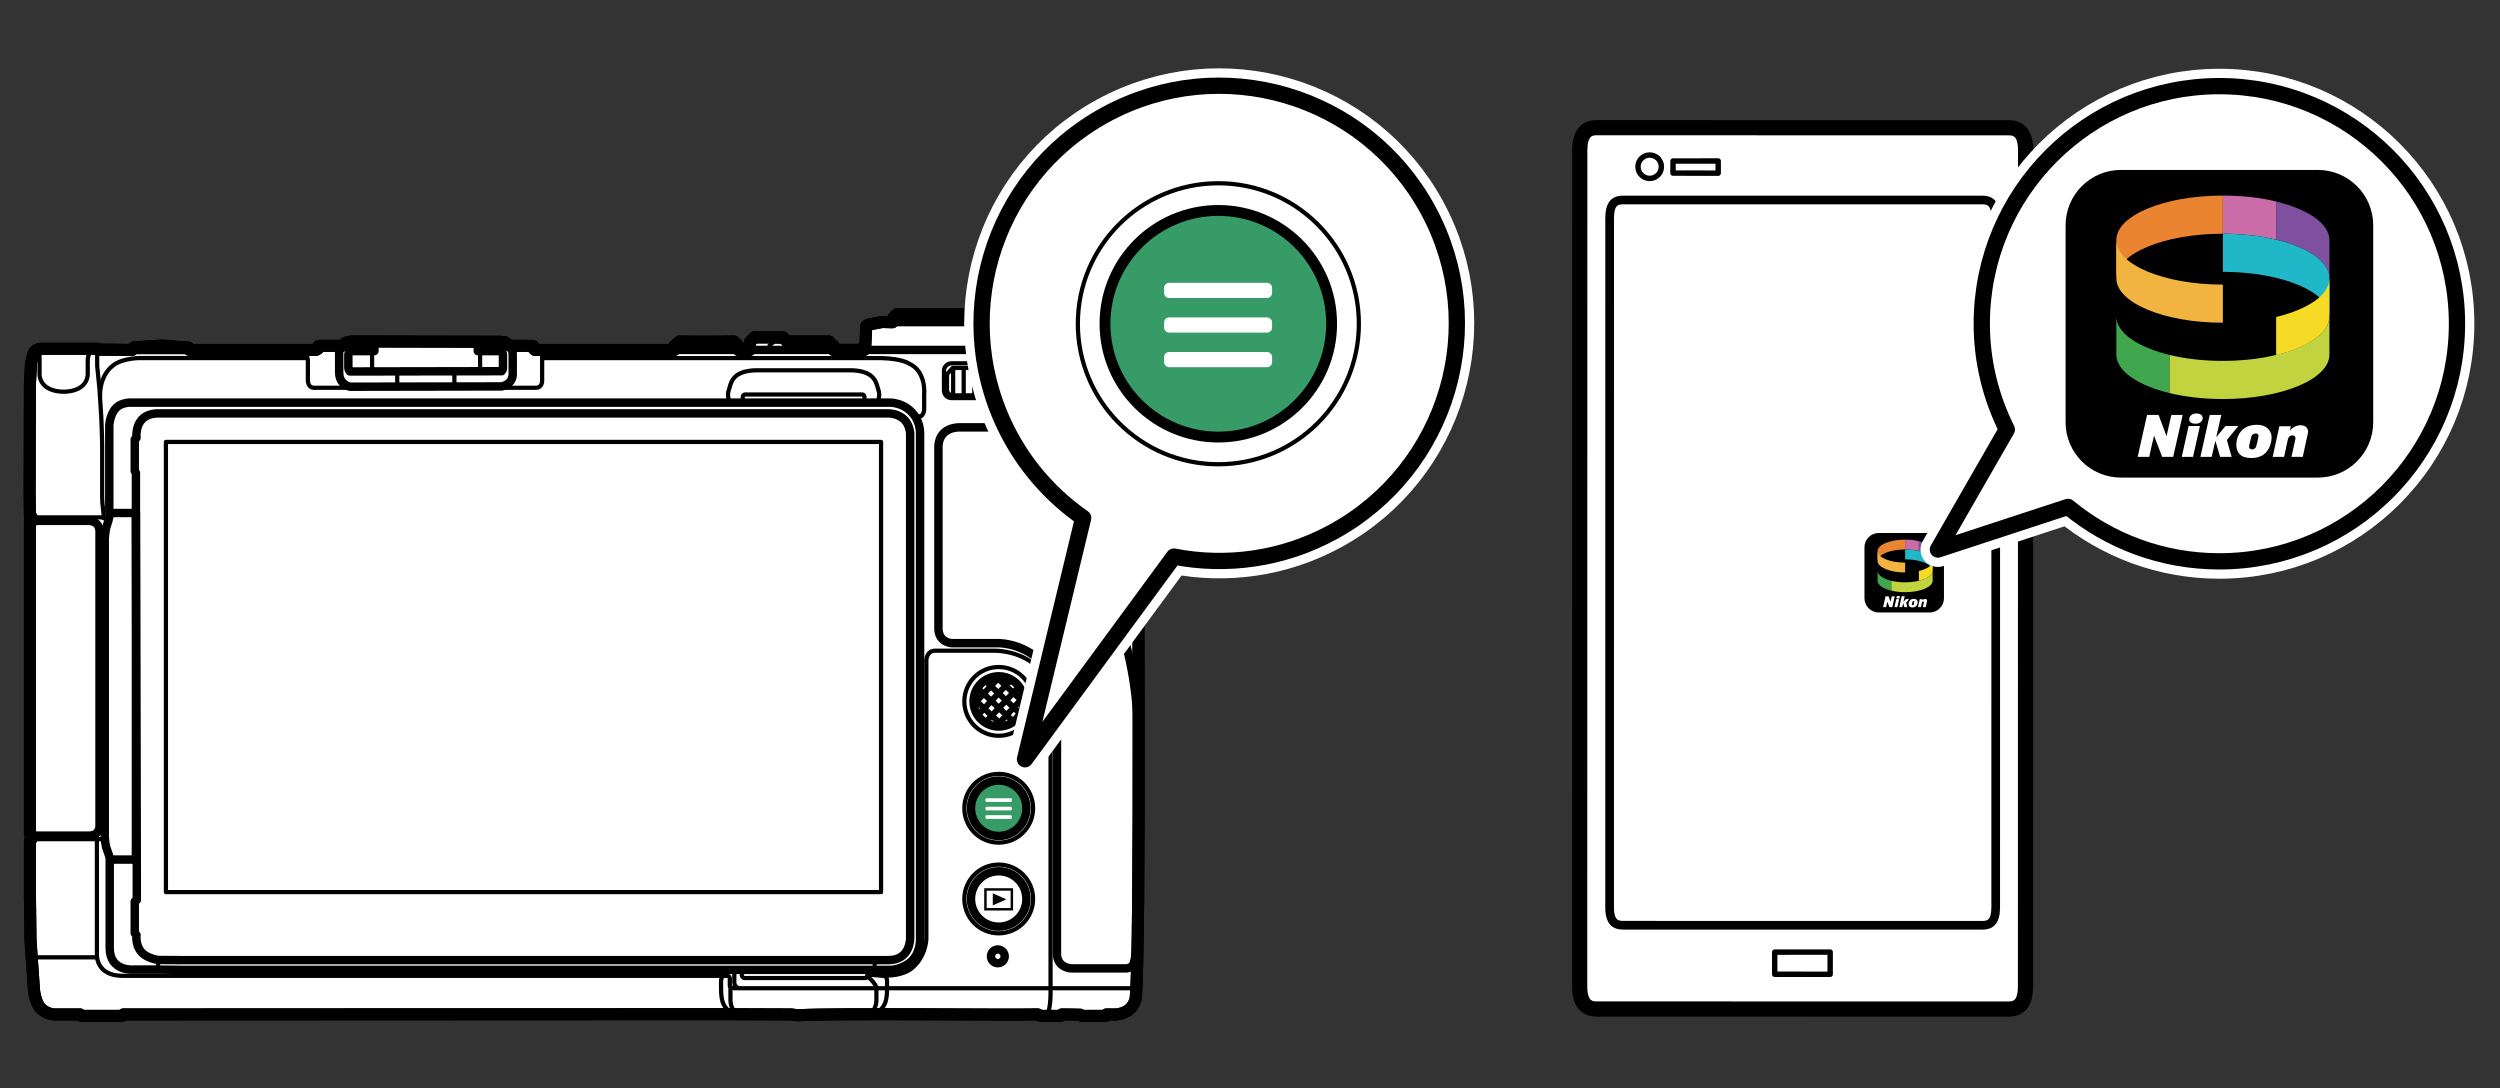 <?xml version="1.0" encoding="utf-8"?>
<!-- Generator: Adobe Illustrator 29.3.1, SVG Export Plug-In . SVG Version: 9.03 Build 55982)  -->
<!DOCTYPE svg PUBLIC "-//W3C//DTD SVG 1.1//EN" "http://www.w3.org/Graphics/SVG/1.1/DTD/svg11.dtd">
<svg version="1.1" xmlns="http://www.w3.org/2000/svg" xmlns:xlink="http://www.w3.org/1999/xlink" x="0px" y="0px"
	 width="414.652px" height="180.51px" viewBox="0 0 414.652 180.51"
	 style="enable-background:new 0 0 414.652 180.51;" xml:space="preserve">
<rect x="0" y="0" width="414.652" height="180.51" fill="#333333" stroke="none"/>
<g id="Format">
</g>
<g id="Body">
	<g>
		<path style="fill:#FFFFFF;" d="M175.549,58.039c-0.012,0.002,2.121-0,2.362,0.001
			c-0.009,0.007,0.458-0.25,0.438-0.241c-0.022-0.001,9.225,0.048,9.225,0.048h0.241l0.386,0.097
			l0.241,0.193l0.338,0.386l0.145,0.531v0.145c0.083,1.898,0.003,12.862,0,15.02l-0.145,0.097
			c0,0-0.193,0-0.193,0c0.181,6.259,0.574,75.881-0.111,89.581l0.063,0.009h-0.063
			c-0.04,0.79-0.083,1.393-0.13,1.787c0,0-0.24,1.131-1.135,1.811
			c-0.895,0.68-2.053,0.749-2.053,0.749h-1.642v0.193l-0.29,0.048h-3.864
			c0,0-0.193-0.193-0.193-0.193c-0.043-0.001-3.151-0.057-3.043-0.048l-0.193,0.241c0,0-0.58,0-0.58,0
			c-0.313-0-1.243,0-1.956,0c-0.053,0.026-0.109,0.044-0.17,0.048l-0.189-0.048
			c-0.191,0-0.347,0-0.439,0c0,0-0.36-0.18-0.458-0.229l-0.048-0.012
			c-6.681,0.123-32.74-0.248-39.822,0.145l-1.014-0.145l-11.978-0.048l-98.815,0.048l-0.241,0.241
			h-6.617h-0.145l-0.193-0.241h-0.918H9.408c-1.593,0.098-2.608-0.968-2.608-0.968
			c-0.948-0.913-1.159-3.041-1.159-3.041l-0.58-8.307l-0.097-7.438v-8.084v-0.947
			c0.026-0.174,0.241-0.29,0.241-0.29c0.097-0.216,0.097-0.531,0.097-0.531
			c-0.27-0.1-0.338-0.393-0.338-0.393v-1.007V86.438l0.145-0.048h0.241v-0.097l-0.097-0.483
			l-0.29-0.241l-0.048-3.574l0.048-18.353l0.193-3.526l0.386-1.401l0.145-0.29L5.931,58.136
			l0.628-0.29h0.29h1.159h8.259l0.241,0.145l5.409,0.048l0.097-0.241l0.145-0.145l0.145-0.048
			l4.54-0.29l4.395,0.338l0.145,0.241l0.048,0.145h20.961l0.338-0.193l0.048-0.386l0.145-0.097
			h0.097h2.415h1.304l0.338-0.338l0.483-0.241l0.338-0.097l0.338-0.048h3.091l0.773,0.002v-0.002
			l17.145,0.04v0l3.526,0.008h0.193l0.724,0.048l0.918,0.628h0.386h0.435h2.173h0.628
			l0.193,0.048l0.145,0.483l0.193,0.145h0.145h22.941v-0.628l0.869-0.773l3.912,0.048l5.119-0.048
			l0.676,0.676l0.048,0.724h1.884l0.048-1.352l0.724-0.724h0.531h3.671h0.338h0.193l0.676,0.676
			h0.048h0.193h6.713l0.724,0.724v0.676h5.119v-0.676l0.193-0.193l0.145-3.091l0.386-0.241l2.27-0.435
			l1.69,0.048l0.048-0.628l0.676-0.676c0.189,0.002,0.636-0.003,0.821,0h10.818h0.338h0.338
			l0.628,0.628l0.097,0.29v0.386c1.014-0.012,3.796,0.199,4.829,0.241
			c0.011,0.026-0.089-0.269-0.095-0.289c-0.017,0.003,0.271-0.09,0.289-0.097
			c-0.068,0,6.853,0.438,6.618,0.434c-0.008-0.004,0.227,0.181,0.24,0.193
			c0.002-0.015-0.001,0.224,0.001,0.241c-0.016,0.001,1.836,0.141,1.883,0.146
			c-0.027-0.019,0.218,0.133,0.242,0.144c-0.001-0.016,0.138,0.648,0.145,0.676
			c0-0.025,0.047,2.361,0.048,2.415c-0.045,0.022-0.321,0.173-0.434,0.194L175.549,58.039z"/>
		<g>
			<path style="fill:none;stroke:#000000;stroke-width:0.7;stroke-linecap:round;stroke-linejoin:round;" d="M171.349,149.102c0,3.149-2.553,5.702-5.702,5.702
				c-3.149,0-5.701-2.553-5.701-5.702s2.552-5.701,5.701-5.701
				C168.796,143.401,171.349,145.953,171.349,149.102z"/>
			<path style="fill:#FFFFFF;stroke:#000000;stroke-width:1.4;stroke-linecap:round;stroke-linejoin:round;" d="M170.244,149.102c0,2.54-2.058,4.598-4.597,4.598c-2.541,0-4.599-2.058-4.599-4.598
				c0-2.539,2.058-4.597,4.599-4.597C168.185,144.505,170.244,146.563,170.244,149.102z"/>
			<path style="fill:none;stroke:#000000;stroke-width:0.7;stroke-linecap:round;stroke-linejoin:round;" d="M171.349,134.058c0,3.149-2.553,5.702-5.702,5.702
				c-3.149,0-5.701-2.553-5.701-5.702c0-3.149,2.552-5.701,5.701-5.701
				C168.796,128.357,171.349,130.909,171.349,134.058z"/>
			<path style="fill:#379B68;stroke:#000000;stroke-width:1.4;stroke-linecap:round;stroke-linejoin:round;" d="M170.244,134.058c0,2.54-2.058,4.598-4.597,4.598
				c-2.541,0-4.599-2.058-4.599-4.598c0-2.539,2.058-4.597,4.599-4.597
				C168.185,129.461,170.244,131.519,170.244,134.058z"/>
			<path style="fill:none;stroke:#000000;stroke-width:0.7;stroke-linecap:round;stroke-linejoin:round;" d="M171.349,116.333c0,3.149-2.553,5.702-5.702,5.702
				c-3.149,0-5.701-2.553-5.701-5.702c0-3.149,2.552-5.701,5.701-5.701
				C168.796,110.632,171.349,113.184,171.349,116.333z"/>
			<path style="fill:#FFFFFF;stroke:#000000;stroke-width:1.4;stroke-linecap:round;stroke-linejoin:round;" d="M169.815,116.333c0,2.303-1.867,4.17-4.169,4.17
				c-2.304,0-4.171-1.867-4.171-4.17c0-2.302,1.867-4.169,4.171-4.169
				C167.949,112.164,169.815,114.031,169.815,116.333z"/>
			<polyline style="fill:none;stroke:#000000;stroke-linecap:round;stroke-linejoin:round;" points="169.79,116.531 169.321,116.092 168.061,114.906 166.792,113.721 
				165.527,112.535 165.163,112.193 			"/>
			<polyline style="fill:none;stroke:#000000;stroke-linecap:round;stroke-linejoin:round;" points="169.154,118.313 168.135,117.356 166.871,116.171 165.606,114.985 
				164.342,113.8 163.341,112.856 			"/>
			<polyline style="fill:none;stroke:#000000;stroke-linecap:round;stroke-linejoin:round;" points="167.933,119.547 166.95,118.625 165.685,117.435 164.421,116.25 
				163.156,115.064 162.124,114.098 			"/>
			<polyline style="fill:none;stroke:#000000;stroke-linecap:round;stroke-linejoin:round;" points="161.479,115.868 161.896,116.259 161.971,116.329 163.235,117.514 
				164.5,118.704 165.764,119.885 166.3,120.421 			"/>
			<polyline style="fill:none;stroke:#000000;stroke-linecap:round;stroke-linejoin:round;" points="165.183,120.503 165.764,119.885 166.95,118.625 168.135,117.356 
				169.321,116.092 169.391,116.017 169.755,115.626 			"/>
			<polyline style="fill:none;stroke:#000000;stroke-linecap:round;stroke-linejoin:round;" points="163.578,119.683 164.5,118.704 165.685,117.435 166.871,116.171 
				168.061,114.906 169.022,113.879 			"/>
			<polyline style="fill:none;stroke:#000000;stroke-linecap:round;stroke-linejoin:round;" points="162.283,118.528 163.235,117.514 164.421,116.25 165.606,114.985 
				166.792,113.721 167.731,112.72 			"/>
			<polyline style="fill:none;stroke:#000000;stroke-linecap:round;stroke-linejoin:round;" points="161.541,116.785 161.971,116.329 163.156,115.064 164.342,113.8 
				165.527,112.535 165.87,112.166 			"/>
		</g>
		<g>
			<path style="fill:none;stroke:#000000;stroke-width:2;stroke-linecap:round;stroke-linejoin:round;" d="M132.274,168.397c7.09-0.393,33.199-0.021,39.845-0.145
				c0,0,0.483,0.242,0.483,0.242c0.436,0,2.285-0,2.753,0c-0,0,0.58,0,0.58,0
				l0.193-0.241c-0.108-0.008,3,0.047,3.043,0.048c-0,0,0.193,0.193,0.193,0.193h3.864
				l0.29-0.048v-0.193h1.642c0,0,1.157-0.069,2.053-0.749c0.895-0.68,1.135-1.811,1.135-1.811
				c0.863-7.21,0.434-84.755,0.242-91.377c-0-0,0.193-0,0.193-0l0.145-0.097
				c0.003-2.158,0.083-13.122,0-15.02v-0.145l-0.145-0.531l-0.338-0.386l-0.241-0.193l-0.386-0.097
				h-0.241c-0,0-9.248-0.049-9.225-0.048c0.02-0.009-0.446,0.248-0.438,0.241
				c-0.241-0.001-12.277,0.001-12.264-0.001c-0.008-0.013-0.107-0.159-0.095-0.145
				c0.012-0.004,0.158-0.059,0.267-0.1c0.133-0.05,0.117-0.045,0.122-0.044
				c0.19-0,9.62,0.001,9.609-0c0.113-0.021,0.389-0.172,0.434-0.194
				c-0.002-0.054-0.048-2.44-0.048-2.415c-0.007-0.028-0.146-0.691-0.145-0.676
				c-0.024-0.012-0.269-0.163-0.242-0.145c-0.046-0.004-1.899-0.144-1.883-0.146
				c-0.001-0.017,0.002-0.256-0.001-0.241c-0.013-0.011-0.248-0.197-0.24-0.193
				c0.234,0.003-6.687-0.434-6.618-0.434c-0.018,0.007-0.306,0.1-0.289,0.097
				c0.007,0.02,0.106,0.315,0.095,0.289c-1.033-0.042-3.815-0.253-4.829-0.241v-0.386l-0.097-0.29
				l-0.628-0.628h-0.338h-0.338h-10.818c-0.185-0.003-0.632,0.002-0.821,0l-0.676,0.676l-0.048,0.628
				l-1.69-0.048l-2.27,0.435l-0.386,0.241l-0.145,3.091l-0.193,0.193v0.676h-5.119v-0.724v0.048
				l-0.724-0.724h-6.713l0,0h-0.241l-0.676-0.676h-0.193h-0.338h-3.671h-0.531l-0.724,0.724
				l-0.048,1.352h-1.884l-0.048-0.724l-0.676-0.676l-5.119,0.048l-3.912-0.048l-0.869,0.773v0.628
				H88.904h-0.145l-0.193-0.145l-0.145-0.483l-0.193-0.048h-0.628h-2.173h-0.435H84.606l-0.918-0.628
				l-0.724-0.048h-0.193l-21.444-0.048h-3.091l-0.338,0.048l-0.338,0.097l-0.483,0.241l-0.338,0.338
				h-1.304H53.02h-0.097l0,0l-0.145,0.097l-0.048,0.386l-0.338,0.193H31.431l-0.048-0.145l0,0l-0.145-0.241
				l-4.395-0.338l-4.54,0.29l-0.145,0.048l-0.145,0.145l-0.097,0.241l-5.409-0.048l-0.241-0.145H6.848
				h1.159H6.558L5.931,58.136l-0.241,0.29l-0.145,0.29l-0.386,1.401l-0.193,3.526l-0.048,18.353
				l0.048,3.574l0.29,0.241l0.097,0.483v0.097H5.11l-0.145,0.048v50.809v1.007
				c0,0,0.068,0.293,0.338,0.393c0,0,0,0.316-0.097,0.531c0,0-0.215,0.116-0.241,0.29v0.947v8.084
				l0.097,7.438l0.58,8.307c0,0,0.211,2.127,1.159,3.041c0,0,1.015,1.066,2.608,0.968h2.946h0.918
				l0.193,0.241h0.145l0,0h6.617l0.241-0.241l98.815-0.048l11.978,0.048L132.274,168.397"/>
			<path style="fill:none;stroke:#000000;stroke-width:2;stroke-linecap:round;stroke-linejoin:round;" d="M132.274,168.397c7.09-0.393,33.199-0.021,39.845-0.145
				c0,0,0.483,0.242,0.483,0.242c0.436,0,2.285-0,2.753,0c-0,0,0.58,0,0.58,0
				l0.193-0.241c-0.108-0.008,3,0.047,3.043,0.048c-0,0,0.193,0.193,0.193,0.193h3.864
				l0.29-0.048v-0.193h1.642c0,0,1.157-0.069,2.053-0.749c0.895-0.68,1.135-1.811,1.135-1.811
				c0.863-7.21,0.434-84.755,0.242-91.377c-0-0,0.193-0,0.193-0l0.145-0.097
				c0.003-2.158,0.083-13.122,0-15.02v-0.145l-0.145-0.531l-0.338-0.386l-0.241-0.193l-0.386-0.097
				h-0.241c-0,0-9.248-0.049-9.225-0.048c0.02-0.009-0.446,0.248-0.438,0.241
				c-0.241-0.001-12.277,0.001-12.264-0.001c-0.008-0.013-0.107-0.159-0.095-0.145
				c0.012-0.004,0.158-0.059,0.267-0.1c0.133-0.05,0.117-0.045,0.122-0.044
				c0.19-0,9.62,0.001,9.609-0c0.113-0.021,0.389-0.172,0.434-0.194
				c-0.002-0.054-0.048-2.44-0.048-2.415c-0.007-0.028-0.146-0.691-0.145-0.676
				c-0.024-0.012-0.269-0.163-0.242-0.145c-0.046-0.004-1.899-0.144-1.883-0.146
				c-0.001-0.017,0.002-0.256-0.001-0.241c-0.013-0.011-0.248-0.197-0.24-0.193
				c0.234,0.003-6.687-0.434-6.618-0.434c-0.018,0.007-0.306,0.1-0.289,0.097
				c0.007,0.02,0.106,0.315,0.095,0.289c-1.033-0.042-3.815-0.253-4.829-0.241v-0.386l-0.097-0.29
				l-0.628-0.628h-0.338h-0.338h-10.818c-0.185-0.003-0.632,0.002-0.821,0l-0.676,0.676l-0.048,0.628
				l-1.69-0.048l-2.27,0.435l-0.386,0.241l-0.145,3.091l-0.193,0.193v0.676h-5.119v-0.724v0.048
				l-0.724-0.724h-6.713l0,0h-0.241l-0.676-0.676h-0.193h-0.338h-3.671h-0.531l-0.724,0.724
				l-0.048,1.352h-1.884l-0.048-0.724l-0.676-0.676l-5.119,0.048l-3.912-0.048l-0.869,0.773v0.628
				H88.904h-0.145l-0.193-0.145l-0.145-0.483l-0.193-0.048h-0.628h-2.173h-0.435H84.606l-0.918-0.628
				l-0.724-0.048h-0.193l-21.444-0.048h-3.091l-0.338,0.048l-0.338,0.097l-0.483,0.241l-0.338,0.338
				h-1.304H53.02h-0.097l0,0l-0.145,0.097l-0.048,0.386l-0.338,0.193H31.431l-0.048-0.145l0,0l-0.145-0.241
				l-4.395-0.338l-4.54,0.29l-0.145,0.048l-0.145,0.145l-0.097,0.241l-5.409-0.048l-0.241-0.145H6.848
				h1.159H6.558L5.931,58.136l-0.241,0.29l-0.145,0.29l-0.386,1.401l-0.193,3.526l-0.048,18.353
				l0.048,3.574l0.29,0.241l0.097,0.483v0.097H5.11l-0.145,0.048v50.809v1.007
				c0,0,0.068,0.293,0.338,0.393c0,0,0,0.316-0.097,0.531c0,0-0.215,0.116-0.241,0.29v0.947v8.084
				l0.097,7.438l0.58,8.307c0,0,0.211,2.127,1.159,3.041c0,0,1.015,1.066,2.608,0.968h2.946h0.918
				l0.193,0.241h0.145l0,0h6.617l0.241-0.241l98.815-0.048l11.978,0.048L132.274,168.397"/>
			<path style="fill:none;stroke:#000000;stroke-width:1.4;stroke-linecap:round;stroke-linejoin:round;" d="M188.757,121.863c0,0,0.105-7.075-2.036-15.117
				c-2.141-8.041-2.576-8.743-2.624-12.726v-18.256c0,0,0.193-4.83-4.105-4.878h-20.783
				c0,0-3.344-0.194-3.558,3.043v30.185c0,0-0.218,2.222,2.125,2.56h7.631c0,0,3.475-0.154,6.669,2.493
				c3.194,2.647,3.158,6.342,3.232,7.166v41.831c0,2.365,2.354,2.457,2.354,2.457h8.996
				c0,0,1.091,0.05,1.381-0.869c0.29-0.919,0.623-3.519,0.623-3.519"/>
			<line style="fill:none;stroke:#000000;stroke-width:1.4;stroke-linecap:round;stroke-linejoin:round;" x1="165.647" y1="58.039" x2="110.493" y2="58.039"/>
			<path style="fill:none;stroke:#000000;stroke-width:0.7;stroke-linecap:round;stroke-linejoin:round;" d="M7.09,58.039c0,0-0.504,0.187-0.531,0.869v3.091c0,0-0.194,2.753,3.719,2.97
				h0.555c3.912-0.217,3.719-2.97,3.719-2.97v-2.197c0,0-0.072-1.739,1.329-1.763"/>
			<line style="fill:none;stroke:#000000;stroke-width:0.7;stroke-linecap:round;stroke-linejoin:round;" x1="5.254" y1="85.81" x2="16.99" y2="85.81"/>
			<path style="fill:none;stroke:#000000;stroke-width:0.7;stroke-linecap:round;stroke-linejoin:round;" d="M16.604,65.622c0,0-0.198-3.191,2.135-4.999c1.777-1.376,4.868-1.232,4.868-1.232
				h27.215"/>
			<path style="fill:none;stroke:#000000;stroke-width:0.7;stroke-linecap:round;stroke-linejoin:round;" d="M50.557,58.088c0,0-0.032,0.401,0.109,0.652c0.107,0.191,0.219,0.386,0.266,0.467
				c0.015,0.025,0.023,0.04,0.023,0.04s0.086,0.164,0.11,0.531v3.188c0,0-0.112,1.236,0.942,1.352
				h36.85c1.165,0,1.063-1.256,1.063-1.256V58.184"/>
			<path style="fill:none;stroke:#000000;stroke-width:0.7;stroke-linecap:round;stroke-linejoin:round;" d="M90.643,58.281c0,0,0.02,0.354-0.29,0.767l-0.386,0.488"/>
			<path style="fill:none;stroke:#000000;stroke-width:0.7;stroke-linecap:round;stroke-linejoin:round;" d="M17.184,85.955v-0.676l-0.121-1.14c-0.121-0.795-0.121-1.951-0.121-1.951v-8.259
				c0-1.349-0.145-4.781-0.145-4.781c-0.169-2.409-0.29-4.54-0.29-4.54l-0.386-3.912V58.233"/>
			<path style="fill:none;stroke:#000000;stroke-width:1.4;stroke-linejoin:round;" d="M5.351,86.39h9.418c0,0,1.69-0.038,1.739,1.739v48.683c0,0,0.193,1.763-1.739,1.787
				H5.303"/>
			<line style="fill:none;stroke:#000000;stroke-width:0.7;stroke-linecap:round;stroke-linejoin:round;" x1="5.206" y1="139.178" x2="17.232" y2="139.178"/>
			<line style="fill:none;stroke:#000000;stroke-width:0.7;stroke-linecap:round;stroke-linejoin:round;" x1="16.094" y1="158.785" x2="5.398" y2="158.785"/>
			<line style="fill:none;stroke:#000000;stroke-width:0.7;stroke-linecap:round;stroke-linejoin:round;" x1="26.214" y1="159.22" x2="26.214" y2="160.814"/>
			<path style="fill:none;stroke:#000000;stroke-width:1.4;stroke-linecap:round;stroke-linejoin:round;" d="M22.543,85.085v57.482h-4.224l-0.698-2.011c0,0-0.294-1.041-0.246-2.393V89.313
				c0,0,0.088-1.282,0.268-1.892c0.176-0.61,0.505-1.322,0.553-2.288v-0.048H22.543z"/>
			<path style="fill:none;stroke:#000000;stroke-width:0.7;stroke-linecap:round;stroke-linejoin:round;" d="M90.087,59.392h56.096c3.605,0.115,4.587,0.917,4.587,0.917
				c2.898,1.264,2.511,5.071,2.511,5.071v2.608c-0.127,0.918-0.58,1.063-0.58,1.063h-0.931"/>
			<polyline style="fill:none;stroke:#000000;stroke-width:0.7;stroke-linecap:round;stroke-linejoin:round;" points="130.584,56.639 128.362,56.639 127.638,57.315 127.59,58.039 			"/>
			<line style="fill:none;stroke:#000000;stroke-width:1.4;stroke-linecap:round;stroke-linejoin:round;" x1="147.746" y1="53.427" x2="161.808" y2="53.427"/>
			<path style="fill:none;stroke:#000000;stroke-width:0.7;stroke-linecap:round;stroke-linejoin:round;" d="M16.073,139.274v19.15c0,0-0.132,3.405,4.226,3.429h100.312
				c0,0,0.362-0.072,0.435,0.411v1.087c0,0-0.121,0.507,0.652,0.555h66.842"/>
			<line style="fill:none;stroke:#000000;stroke-width:0.7;stroke-linecap:round;stroke-linejoin:round;" x1="145.072" y1="159.246" x2="145.072" y2="160.862"/>
			<path style="fill:none;stroke:#000000;stroke-width:1.4;stroke-linecap:round;stroke-linejoin:round;" d="M18.197,142.558v14.682c0,3.995,4.057,3.574,4.057,3.574h3.96l3.773,0.048
				h117.5c2.195,0,3.622-1.374,3.622-1.374c1.646-1.475,1.497-3.842,1.497-3.842V71.851
				c0-1.69-0.9-2.898-0.9-2.898c-1.668-2.331-4.268-2.173-4.268-2.173H21.674
				c0,0-1.502-0.053-2.388,0.847c-1.124,1.137-1.159,3.016-1.159,3.016v14.129"/>
			<path style="fill:none;stroke:#000000;stroke-width:0.7;stroke-linecap:round;stroke-linejoin:round;" d="M22.688,143.888c-0.075-1.256-1.352-1.33-1.352-1.33h-3.139"/>
			<path style="fill:none;stroke:#000000;stroke-width:1.4;stroke-linecap:round;stroke-linejoin:round;" d="M22.543,83.877v-5.457L22.35,78.13v-5.264l0.29-0.241c0,0-0.461-3.864,3.332-4.057
				h121.369c0,0,3.284-0.097,3.622,3.284v83.698c0,0,0.097,3.719-3.622,3.697H29.987l-3.773-0.026
				c0,0-1.335-0.193-2.27-0.869c-1.611-1.168-1.304-3.284-1.304-3.284l-0.29-0.29v-5.264
				l0.338-0.241v-5.383L22.543,83.877z"/>
			<path style="fill:none;stroke:#000000;stroke-width:0.7;stroke-linecap:round;stroke-linejoin:round;" d="M20.958,85.159c0,0,1.295,0.211,1.585-1.282"/>
			<path style="fill:none;stroke:#000000;stroke-width:0.7;stroke-linecap:round;stroke-linejoin:round;" d="M122.855,160.862c0.11,0.141,0.145,0.29,0.145,0.29l0.048,0.628
				c0.048,0.338,0.386,0.435,0.386,0.435h20.153c0.18-0.04,0.277-0.483,0.277-0.483l0.026-0.351
				c0.022-0.351,0.144-0.421,0.144-0.421l0.193-0.097"/>
			<rect x="27.519" y="73.301" style="fill:none;stroke:#000000;stroke-width:0.7;stroke-linecap:round;stroke-linejoin:round;" width="118.616" height="74.667"/>
			<path style="fill:none;stroke:#000000;stroke-width:0.7;stroke-linecap:round;stroke-linejoin:round;" d="M145.555,66.564c0,0,0.502-0.84,0.145-1.859
				c-0.357-1.02-0.382-3.091-4.279-3.284h-16.265c-3.897,0.193-3.922,2.264-4.279,3.284
				c-0.357,1.02,0.145,1.859,0.145,1.859"/>
			<path style="fill:none;stroke:#000000;stroke-width:0.7;stroke-linecap:round;stroke-linejoin:round;" d="M143.381,66.636v-0.773c0,0-0.005-0.428-0.386-0.435h-19.414
				c-0.382,0.007-0.386,0.435-0.386,0.435v0.773"/>
			<path style="fill:none;stroke:#000000;stroke-width:0.7;stroke-linecap:round;stroke-linejoin:round;" d="M177.679,66.027h-19.867c-0.685,0-1.245-0.56-1.245-1.245v-3.277
				c0-0.685,0.56-1.245,1.245-1.245h19.867c0.685,0,1.245,0.56,1.245,1.245v3.277
				C178.923,65.467,178.363,66.027,177.679,66.027z"/>
			<polygon style="fill:none;stroke:#000000;stroke-width:0.7;stroke-linecap:round;stroke-linejoin:round;" points="177.83,65.574 178.386,64.996 178.386,62.049 177.444,61.034 158.017,61.034 
				157.075,62.049 157.075,64.996 157.63,65.574 			"/>
			<g>
				<line style="fill:none;stroke:#000000;stroke-width:0.7;stroke-linecap:round;stroke-linejoin:round;" x1="158.089" y1="61.109" x2="158.089" y2="65.498"/>
				<line style="fill:none;stroke:#000000;stroke-width:0.7;stroke-linecap:round;stroke-linejoin:round;" x1="159.841" y1="61.109" x2="159.841" y2="65.498"/>
				<line style="fill:none;stroke:#000000;stroke-width:0.7;stroke-linecap:round;stroke-linejoin:round;" x1="161.593" y1="61.109" x2="161.593" y2="65.498"/>
				<line style="fill:none;stroke:#000000;stroke-width:0.7;stroke-linecap:round;stroke-linejoin:round;" x1="163.345" y1="61.109" x2="163.345" y2="65.498"/>
				<line style="fill:none;stroke:#000000;stroke-width:0.7;stroke-linecap:round;stroke-linejoin:round;" x1="165.096" y1="61.109" x2="165.096" y2="65.498"/>
				<line style="fill:none;stroke:#000000;stroke-width:0.7;stroke-linecap:round;stroke-linejoin:round;" x1="166.848" y1="61.109" x2="166.848" y2="65.498"/>
				<line style="fill:none;stroke:#000000;stroke-width:0.7;stroke-linecap:round;stroke-linejoin:round;" x1="168.6" y1="61.109" x2="168.6" y2="65.498"/>
				<line style="fill:none;stroke:#000000;stroke-width:0.7;stroke-linecap:round;stroke-linejoin:round;" x1="170.352" y1="61.109" x2="170.352" y2="65.498"/>
				<line style="fill:none;stroke:#000000;stroke-width:0.7;stroke-linecap:round;stroke-linejoin:round;" x1="172.104" y1="61.109" x2="172.104" y2="65.498"/>
				<line style="fill:none;stroke:#000000;stroke-width:0.7;stroke-linecap:round;stroke-linejoin:round;" x1="173.856" y1="61.109" x2="173.856" y2="65.498"/>
				<line style="fill:none;stroke:#000000;stroke-width:0.7;stroke-linecap:round;stroke-linejoin:round;" x1="175.607" y1="61.109" x2="175.607" y2="65.498"/>
				<line style="fill:none;stroke:#000000;stroke-width:0.7;stroke-linecap:round;stroke-linejoin:round;" x1="177.359" y1="61.109" x2="177.359" y2="65.498"/>
			</g>
			<path style="fill:none;stroke:#000000;stroke-width:0.7;stroke-linecap:round;stroke-linejoin:round;" d="M173.23,168.542c1.113-0.079,1.014-4.109,1.014-4.109V116.333
				c-0.313-4.583-2.946-6.343-2.946-6.343c-2.922-2.193-6.375-2.061-6.375-2.061h-9.853
				c-1.359,0.008-1.425,1.546-1.425,1.546v46.316c0,0-0.105,3.112-2.632,4.975
				c0,0-1.484,1.111-4.154,1.038"/>
			<path style="fill:none;stroke:#000000;stroke-width:1.4;stroke-linecap:round;stroke-linejoin:round;" d="M166.641,158.618c0,0.629-0.51,1.139-1.14,1.139
				c-0.631,0-1.137-0.51-1.137-1.139c0-0.63,0.506-1.141,1.137-1.141
				C166.131,157.477,166.641,157.988,166.641,158.618z"/>
			<path style="fill:none;stroke:#000000;stroke-width:0.7;stroke-linecap:round;stroke-linejoin:round;" d="M121.697,168.035c0,0-1.497-0.308-1.932-2.195c0,0-0.18-0.686-0.169-1.959v-0.942
				c0,0-0.108-1.111,0.676-1.087"/>
			<path style="fill:none;stroke:#000000;stroke-width:0.7;stroke-linecap:round;stroke-linejoin:round;" d="M121.156,163.712v2.222c0,0-0.008,1.743,1.255,2.173"/>
			<path style="fill:none;stroke:#000000;stroke-width:0.7;stroke-linecap:round;stroke-linejoin:round;" d="M144.108,168.107c1.262-0.43,1.255-2.173,1.255-2.173v-2.024
				c0,0,0-0.328-0.386-0.842c-0.323-0.429-0.699-0.767-0.699-0.767s-0.229-0.123-0.202-0.376
				c0.016-0.152,0.162-0.29,0.419-0.241l1.96,0.169c0.784-0.024,0.676,1.087,0.676,1.087v0.942
				c0.011,1.273-0.169,1.959-0.169,1.959c-0.435,1.886-1.932,2.195-1.932,2.195"/>
			<path style="fill:none;stroke:#000000;stroke-width:0.7;stroke-linecap:round;stroke-linejoin:round;" d="M122.387,163.857c0,0-0.593-0.274-0.593-0.918v-1.98"/>
			<line style="fill:none;stroke:#000000;stroke-width:1.4;stroke-linecap:round;stroke-linejoin:round;" x1="21.482" y1="58.064" x2="32.552" y2="58.064"/>
			<path style="fill:none;stroke:#000000;stroke-width:1.4;stroke-linejoin:round;" d="M62.099,56.639v1.594h-3.767c-0.475,0.07-0.555,0.555-0.555,0.555v2.246
				c0.02,0.342,0.266,0.58,0.266,0.58l25.163-0.048c0.217-0.174,0.217-0.483,0.217-0.483V58.788
				c-0.064-0.653-0.7-0.555-0.7-0.555h-3.477v-1.553"/>
			<path style="fill:none;stroke:#000000;stroke-width:1.4;stroke-linejoin:round;" d="M84.509,57.363c0.495,0.286,0.531,1.401,0.531,1.401v3.348
				c-0.058,1.714-1.835,1.98-1.835,1.98l-25.163,0.048c0,0-1.787-0.296-1.787-2.367V58.643
				c0,0-0.022-0.858,0.483-1.28"/>
			<rect x="65.886" y="61.601" style="fill:none;stroke:#000000;stroke-width:0.7;stroke-linecap:round;stroke-linejoin:round;" width="9.476" height="2.487"/>
			<line style="fill:none;stroke:#000000;stroke-width:0.7;stroke-linecap:round;stroke-linejoin:round;" x1="65.886" y1="61.396" x2="75.362" y2="61.396"/>
			<line style="fill:none;stroke:#000000;stroke-width:0.7;stroke-linecap:round;stroke-linejoin:round;" x1="61.713" y1="58.233" x2="61.713" y2="61.723"/>
			<line style="fill:none;stroke:#000000;stroke-width:0.7;stroke-linecap:round;stroke-linejoin:round;" x1="79.631" y1="58.233" x2="79.631" y2="61.723"/>
		</g>
		<g>
			<g>
				<polygon style="fill:#090204;" points="164.664,150.171 166.914,149.167 164.664,148.165 				"/>
				<path style="fill:#090204;" d="M163.241,147.32v3.697h4.792v-3.697H163.241z M163.652,150.605v-2.876h3.97v2.876
					H163.652z"/>
			</g>
			<g>
				<path style="fill:#FFFFFF;" d="M167.622,133.013h-3.97c-0.113,0-0.205-0.092-0.205-0.205v-0.205
					c0-0.113,0.092-0.205,0.205-0.205h3.97c0.113,0,0.205,0.092,0.205,0.205v0.205
					C167.827,132.921,167.735,133.013,167.622,133.013z"/>
				<path style="fill:#FFFFFF;" d="M167.622,135.82h-3.97c-0.113,0-0.205-0.092-0.205-0.205v-0.205
					c0-0.113,0.092-0.205,0.205-0.205h3.97c0.113,0,0.205,0.092,0.205,0.205v0.205
					C167.827,135.728,167.735,135.82,167.622,135.82z"/>
				<path style="fill:#FFFFFF;" d="M167.622,134.417h-3.97c-0.113,0-0.205-0.092-0.205-0.205v-0.205
					c0-0.113,0.092-0.205,0.205-0.205h3.97c0.113,0,0.205,0.092,0.205,0.205v0.205
					C167.827,134.325,167.735,134.417,167.622,134.417z"/>
			</g>
		</g>
	</g>
</g>
<g id="ES-2">
	<g>
		<g>
			<g>
				<g>
					<g>
						<path style="fill:none;stroke:#000000;stroke-width:3.6;stroke-linecap:round;stroke-linejoin:round;" d="M335.409,163.589c0.001,2.634-0.983,3.236-2.207,3.234l-68.433-0.008
							c-1.226,0.002-2.225-0.606-2.224-3.241l0.014-138.619c0.009-2.639,0.994-3.244,2.226-3.24
							l68.423,0.013c1.237-0,2.222,0.6,2.221,3.23L335.409,163.589z"/>
						<path style="fill:#FFFFFF;" d="M335.409,163.589c0.001,2.634-0.983,3.236-2.207,3.234l-68.433-0.008
							c-1.226,0.002-2.225-0.606-2.224-3.241l0.014-138.619c0.009-2.639,0.994-3.244,2.226-3.24
							l68.423,0.013c1.237-0,2.222,0.6,2.221,3.23L335.409,163.589z"/>
						<path style="fill:none;stroke:#000000;stroke-width:1.44;stroke-linecap:round;stroke-linejoin:round;" d="M335.409,163.589c0.001,2.634-0.983,3.236-2.207,3.234l-68.433-0.008
							c-1.226,0.002-2.225-0.606-2.224-3.241l0.014-138.619c0.009-2.639,0.994-3.244,2.226-3.24
							l68.423,0.013c1.237-0,2.222,0.6,2.221,3.23L335.409,163.589z"/>
					</g>
					<path style="fill:none;stroke:#000000;stroke-width:1.44;stroke-linecap:round;stroke-linejoin:round;" d="M331.009,150.495c-0.003,2.496-0.99,2.98-2.219,2.975l-59.607-0.01
						c-1.222,0.002-2.21-0.495-2.209-2.979l0.005-114.347c0.015-2.477,0.989-2.966,2.214-2.964
						l59.616,0.001c1.208,0.001,2.204,0.489,2.207,2.976L331.009,150.495z"/>
				</g>
				<path style="fill:#FFFFFF;stroke:#000000;stroke-width:0.9;stroke-linecap:round;stroke-linejoin:round;" d="M275.559,27.653c0.002,1.076-0.867,1.941-1.942,1.943
					c-1.069-0.007-1.942-0.869-1.942-1.945c0.002-1.073,0.877-1.94,1.944-1.94
					C274.697,25.709,275.561,26.58,275.559,27.653z"/>
				<polygon style="fill:#FFFFFF;stroke:#000000;stroke-width:0.9;stroke-linecap:round;stroke-linejoin:round;" points="277.486,28.71 284.977,28.722 284.979,26.704 277.492,26.709 				"/>
				<polygon style="fill:#FFFFFF;stroke:#000000;stroke-width:0.9;stroke-linecap:round;stroke-linejoin:round;" points="294.352,161.593 303.549,161.597 303.554,157.914 294.354,157.921 				"/>
			</g>
		</g>
		<g>
			<path d="M322.427,99.215c0,1.31-1.062,2.373-2.373,2.373h-8.44c-1.311,0-2.373-1.062-2.373-2.373v-8.44
				c0-1.311,1.062-2.373,2.373-2.373h8.44c1.311,0,2.373,1.062,2.373,2.373V99.215L322.427,99.215z"/>
			<polygon style="fill:#FFFFFF;" points="316.648,99.377 316.096,99.377 315.699,99.857 315.914,98.902 
				315.42,98.902 315.021,100.699 315.502,100.699 315.662,100.015 315.866,100.699 316.358,100.699 
				316.153,99.977 316.648,99.377 			"/>
			<path style="fill:#FFFFFF;" d="M313.774,98.903l-0.206,0.913l-0.341-0.913h-0.494l-0.402,1.797h0.497
				c0.057-0.289,0.132-0.592,0.205-0.905l0.348,0.905h0.472l0.407-1.796H313.774L313.774,98.903z"/>
			<polygon style="fill:#FFFFFF;" points="314.22,100.699 314.704,100.699 314.999,99.378 314.515,99.378 
				314.22,100.699 			"/>
			<path style="fill:#FFFFFF;" d="M314.814,99.279c0.22,0,0.306-0.142,0.306-0.246c0-0.073-0.058-0.194-0.275-0.194
				c-0.2,0-0.305,0.133-0.305,0.251C314.54,99.132,314.55,99.279,314.814,99.279"/>
			<path style="fill:#FFFFFF;" d="M317.509,99.818c-0.027,0.165-0.075,0.356-0.104,0.447
				c-0.021,0.066-0.087,0.112-0.174,0.113c-0.082,0.001-0.132-0.052-0.125-0.117
				c0.012-0.111,0.082-0.39,0.103-0.445c0.036-0.095,0.131-0.117,0.175-0.118
				C317.489,99.695,317.518,99.759,317.509,99.818 M317.451,99.324c-0.746,0-0.853,0.579-0.875,0.685
				c-0.055,0.267,0.006,0.614,0.355,0.707c0.23,0.061,0.592,0.054,0.826-0.135
				c0.211-0.173,0.317-0.466,0.313-0.741C318.067,99.574,317.843,99.324,317.451,99.324"/>
			<path style="fill:#FFFFFF;" d="M319.447,99.361c-0.208-0.062-0.464,0.04-0.591,0.215
				c0.012-0.055,0.026-0.117,0.04-0.189h-0.492l-0.287,1.312h0.489l0.161-0.743
				c0.03-0.139,0.142-0.197,0.241-0.171c0.042,0.011,0.101,0.043,0.081,0.157l-0.167,0.757h0.483
				l0.22-1.011C319.674,99.465,319.492,99.374,319.447,99.361"/>
			<path style="fill:#CA6CA7;" d="M315.983,89.5v1.635c0.831,0,1.611,0.094,2.283,0.256v-1.635
				C317.595,89.592,316.814,89.5,315.983,89.5"/>
			<path style="fill:#EB8431;" d="M311.416,91.407v1.635c0-1.054,2.043-1.907,4.567-1.907v-1.635
				C313.459,89.5,311.416,90.354,311.416,91.407"/>
			<path style="fill:#7F509D;" d="M318.267,89.756v1.634c-0.013-0.003-0.024-0.005-0.038-0.009
				c1.385,0.328,2.321,0.949,2.321,1.662v-1.636C320.55,90.702,319.631,90.086,318.267,89.756"/>
			<path style="fill:#060001;" d="M318.267,89.755c-0.013-0.003-0.026-0.006-0.038-0.009
				c0.014,0.003,0.025,0.006,0.038,0.01V89.755L318.267,89.755z"/>
			<path style="fill:#20B8C9;" d="M315.983,91.135v1.635c2.522,0,4.566,0.855,4.566,1.908v-1.635
				C320.55,91.99,318.505,91.135,315.983,91.135"/>
			<path style="fill:#41A74F;" d="M311.416,94.678v1.636c0,0.705,0.918,1.321,2.282,1.652v-1.634
				c0.014,0.003,0.028,0.004,0.042,0.008C312.353,96.013,311.416,95.392,311.416,94.678"/>
			<path style="fill:#F5DB26;" d="M318.267,94.705v1.636c1.365-0.331,2.283-0.947,2.283-1.653v-1.636
				C320.55,93.758,319.631,94.374,318.267,94.705"/>
			<path style="fill:#C2D340;" d="M315.983,96.587c-0.832,0-1.612-0.092-2.285-0.255v1.635
				c0.672,0.163,1.452,0.254,2.285,0.254c2.522,0,4.566-0.853,4.566-1.906v-1.637
				C320.55,95.733,318.505,96.587,315.983,96.587"/>
			<path style="fill:#F1B440;" d="M311.416,91.407v1.635c0,1.054,2.043,1.908,4.567,1.908v-1.634
				C313.459,93.316,311.416,92.463,311.416,91.407"/>
		</g>
	</g>
</g>
<g id="フキダシ">
	<g>
		<path style="fill:#FFFFFF;" d="M368.107,14.286c-21.765,0-39.409,17.644-39.409,39.41
			c0,6.311,1.521,12.254,4.157,17.542l-11.436,19.912l21.584-7.076c6.818,5.641,15.564,9.032,25.104,9.032
			c21.765,0,39.409-17.644,39.409-39.409C407.516,31.931,389.872,14.286,368.107,14.286z"/>
		<path style="fill:none;stroke:#FFFFFF;stroke-width:5.76;stroke-linecap:round;stroke-linejoin:round;" d="M368.107,14.286c-21.765,0-39.409,17.644-39.409,39.41
			c0,6.311,1.521,12.254,4.157,17.542l-11.436,19.912l21.584-7.076c6.818,5.641,15.564,9.032,25.104,9.032
			c21.765,0,39.409-17.644,39.409-39.409C407.516,31.931,389.872,14.286,368.107,14.286z"/>
		<path style="fill:none;stroke:#000000;stroke-width:2.7;stroke-linecap:round;stroke-linejoin:round;" d="M368.107,14.286c-21.765,0-39.409,17.644-39.409,39.41
			c0,6.311,1.521,12.254,4.157,17.542l-11.436,19.912l21.584-7.076c6.818,5.641,15.564,9.032,25.104,9.032
			c21.765,0,39.409-17.644,39.409-39.409C407.516,31.931,389.872,14.286,368.107,14.286z"/>
	</g>
	<g>
		<path style="fill:#FFFFFF;" d="M183.367,19.024c-19.113,10.412-26.167,34.347-15.755,53.46
			c3.019,5.542,7.197,10.033,12.042,13.415l-9.648,40.034l24.7-33.617
			c8.685,1.692,17.988,0.486,26.366-4.078c19.113-10.412,26.167-34.347,15.755-53.46
			C226.415,15.666,202.48,8.612,183.367,19.024z"/>
		<path style="fill:none;stroke:#FFFFFF;stroke-width:5.76;stroke-linecap:round;stroke-linejoin:round;" d="M183.367,19.024c-19.113,10.412-26.167,34.347-15.755,53.46
			c3.019,5.542,7.197,10.033,12.042,13.415l-9.648,40.034l24.7-33.617
			c8.685,1.692,17.988,0.486,26.366-4.078c19.113-10.412,26.167-34.347,15.755-53.46
			C226.415,15.666,202.48,8.612,183.367,19.024z"/>
		<path style="fill:none;stroke:#000000;stroke-width:2.7;stroke-linecap:round;stroke-linejoin:round;" d="M183.367,19.024c-19.113,10.412-26.167,34.347-15.755,53.46
			c3.019,5.542,7.197,10.033,12.042,13.415l-9.648,40.034l24.7-33.617
			c8.685,1.692,17.988,0.486,26.366-4.078c19.113-10.412,26.167-34.347,15.755-53.46
			C226.415,15.666,202.48,8.612,183.367,19.024z"/>
	</g>
	<g>
		<path d="M393.623,70.031c0,5.07-4.108,9.181-9.181,9.181h-32.66c-5.073,0-9.181-4.112-9.181-9.181v-32.66
			c0-5.073,4.108-9.184,9.181-9.184h32.66c5.073,0,9.181,4.111,9.181,9.184V70.031L393.623,70.031z"/>
		<polygon style="fill:#FFFFFF;" points="371.26,70.659 369.125,70.659 367.588,72.514 368.42,68.818 366.511,68.818 
			364.964,75.772 366.826,75.772 367.447,73.126 368.234,75.772 370.14,75.772 369.346,72.98 
			371.26,70.659 		"/>
		<path style="fill:#FFFFFF;" d="M360.14,68.821l-0.798,3.531l-1.319-3.534h-1.911l-1.556,6.954h1.922
			c0.218-1.116,0.51-2.292,0.794-3.502l1.345,3.502h1.828l1.577-6.951H360.14L360.14,68.821z"/>
		<polygon style="fill:#FFFFFF;" points="361.868,75.772 363.74,75.772 364.882,70.661 363.008,70.661 361.868,75.772 
					"/>
		<path style="fill:#FFFFFF;" d="M364.165,70.278c0.853,0,1.184-0.548,1.184-0.952c0-0.281-0.226-0.75-1.064-0.75
			c-0.774,0-1.183,0.513-1.183,0.973C363.103,69.709,363.142,70.278,364.165,70.278"/>
		<path style="fill:#FFFFFF;" d="M374.595,72.364c-0.103,0.639-0.29,1.377-0.402,1.729
			c-0.082,0.255-0.337,0.434-0.674,0.437c-0.317,0.003-0.51-0.202-0.483-0.454
			c0.047-0.428,0.318-1.509,0.397-1.723c0.139-0.369,0.509-0.454,0.676-0.457
			C374.516,71.889,374.63,72.136,374.595,72.364 M374.369,70.451c-2.886,0-3.3,2.242-3.385,2.649
			c-0.214,1.032,0.023,2.377,1.376,2.734c0.891,0.234,2.29,0.211,3.194-0.521
			c0.816-0.671,1.226-1.802,1.212-2.869C376.751,71.418,375.887,70.451,374.369,70.451"/>
		<path style="fill:#FFFFFF;" d="M382.094,70.597c-0.806-0.24-1.796,0.155-2.289,0.832
			c0.048-0.211,0.1-0.454,0.155-0.733h-1.902l-1.11,5.075h1.893l0.624-2.875
			c0.117-0.536,0.548-0.762,0.932-0.662c0.164,0.041,0.39,0.167,0.314,0.607l-0.645,2.93h1.87
			l0.853-3.912C382.973,70.999,382.267,70.644,382.094,70.597"/>
		<path style="fill:#CA6CA7;" d="M368.69,32.437v6.325c3.216,0,6.236,0.363,8.835,0.989v-6.327
			C374.926,32.794,371.906,32.437,368.69,32.437"/>
		<path style="fill:#EB8431;" d="M351.016,39.817v6.328c0-4.078,7.906-7.38,17.673-7.38v-6.328
			C358.923,32.437,351.016,35.742,351.016,39.817"/>
		<path style="fill:#7F509D;" d="M377.525,33.427v6.324c-0.05-0.01-0.094-0.019-0.146-0.035
			c5.36,1.27,8.982,3.672,8.982,6.431v-6.33C386.36,37.087,382.806,34.705,377.525,33.427"/>
		<path style="fill:#060001;" d="M377.525,33.424c-0.05-0.013-0.1-0.025-0.148-0.035
			c0.054,0.01,0.098,0.023,0.148,0.038V33.424L377.525,33.424z"/>
		<path style="fill:#20B8C9;" d="M368.69,38.764v6.327c9.758,0,17.671,3.308,17.671,7.383v-6.327
			C386.36,42.071,378.448,38.764,368.69,38.764"/>
		<path style="fill:#41A74F;" d="M351.016,52.474v6.331c0,2.728,3.552,5.111,8.832,6.394v-6.324
			c0.056,0.012,0.11,0.018,0.164,0.032C354.643,57.642,351.016,55.236,351.016,52.474"/>
		<path style="fill:#F5DB26;" d="M377.525,52.576v6.331c5.281-1.281,8.835-3.663,8.835-6.399v-6.33
			C386.36,48.912,382.806,51.299,377.525,52.576"/>
		<path style="fill:#C2D340;" d="M368.69,59.86c-3.22,0-6.239-0.358-8.841-0.988v6.327
			c2.602,0.63,5.621,0.985,8.841,0.985c9.758,0,17.671-3.3,17.671-7.376v-6.334
			C386.36,56.554,378.448,59.86,368.69,59.86"/>
		<path style="fill:#F1B440;" d="M351.016,39.817v6.328c0,4.079,7.906,7.382,17.673,7.382v-6.324
			C358.923,47.203,351.016,43.901,351.016,39.817"/>
	</g>
	<g>
		<path style="fill:none;stroke:#000000;stroke-width:0.7;stroke-linecap:round;stroke-linejoin:round;" d="M225.382,53.697c0,12.871-10.436,23.307-23.308,23.307
			c-12.871,0-23.302-10.436-23.302-23.307c0-12.872,10.431-23.302,23.302-23.302
			C214.946,30.395,225.382,40.826,225.382,53.697z"/>
		<path style="fill:#379B68;stroke:#000000;stroke-width:1.8;stroke-linecap:round;stroke-linejoin:round;" d="M220.865,53.697c0,10.382-8.414,18.796-18.791,18.796
			c-10.387,0-18.8-8.414-18.8-18.796c0-10.377,8.414-18.791,18.8-18.791
			C212.451,34.907,220.865,43.32,220.865,53.697z"/>
		<g>
			<path style="fill:#FFFFFF;" d="M210.147,49.429h-16.229c-0.464,0-0.839-0.376-0.839-0.839v-0.84
				c0-0.463,0.376-0.839,0.839-0.839h16.229c0.464,0,0.84,0.376,0.84,0.839v0.84
				C210.987,49.053,210.611,49.429,210.147,49.429z"/>
			<path style="fill:#FFFFFF;" d="M210.147,60.901h-16.229c-0.464,0-0.839-0.376-0.839-0.839v-0.839
				c0-0.464,0.376-0.84,0.839-0.84h16.229c0.464,0,0.84,0.376,0.84,0.84v0.839
				C210.987,60.525,210.611,60.901,210.147,60.901z"/>
			<path style="fill:#FFFFFF;" d="M210.147,55.165h-16.229c-0.464,0-0.839-0.376-0.839-0.839v-0.839
				c0-0.464,0.376-0.839,0.839-0.839h16.229c0.464,0,0.84,0.376,0.84,0.839v0.839
				C210.987,54.789,210.611,55.165,210.147,55.165z"/>
		</g>
	</g>
</g>
</svg>
